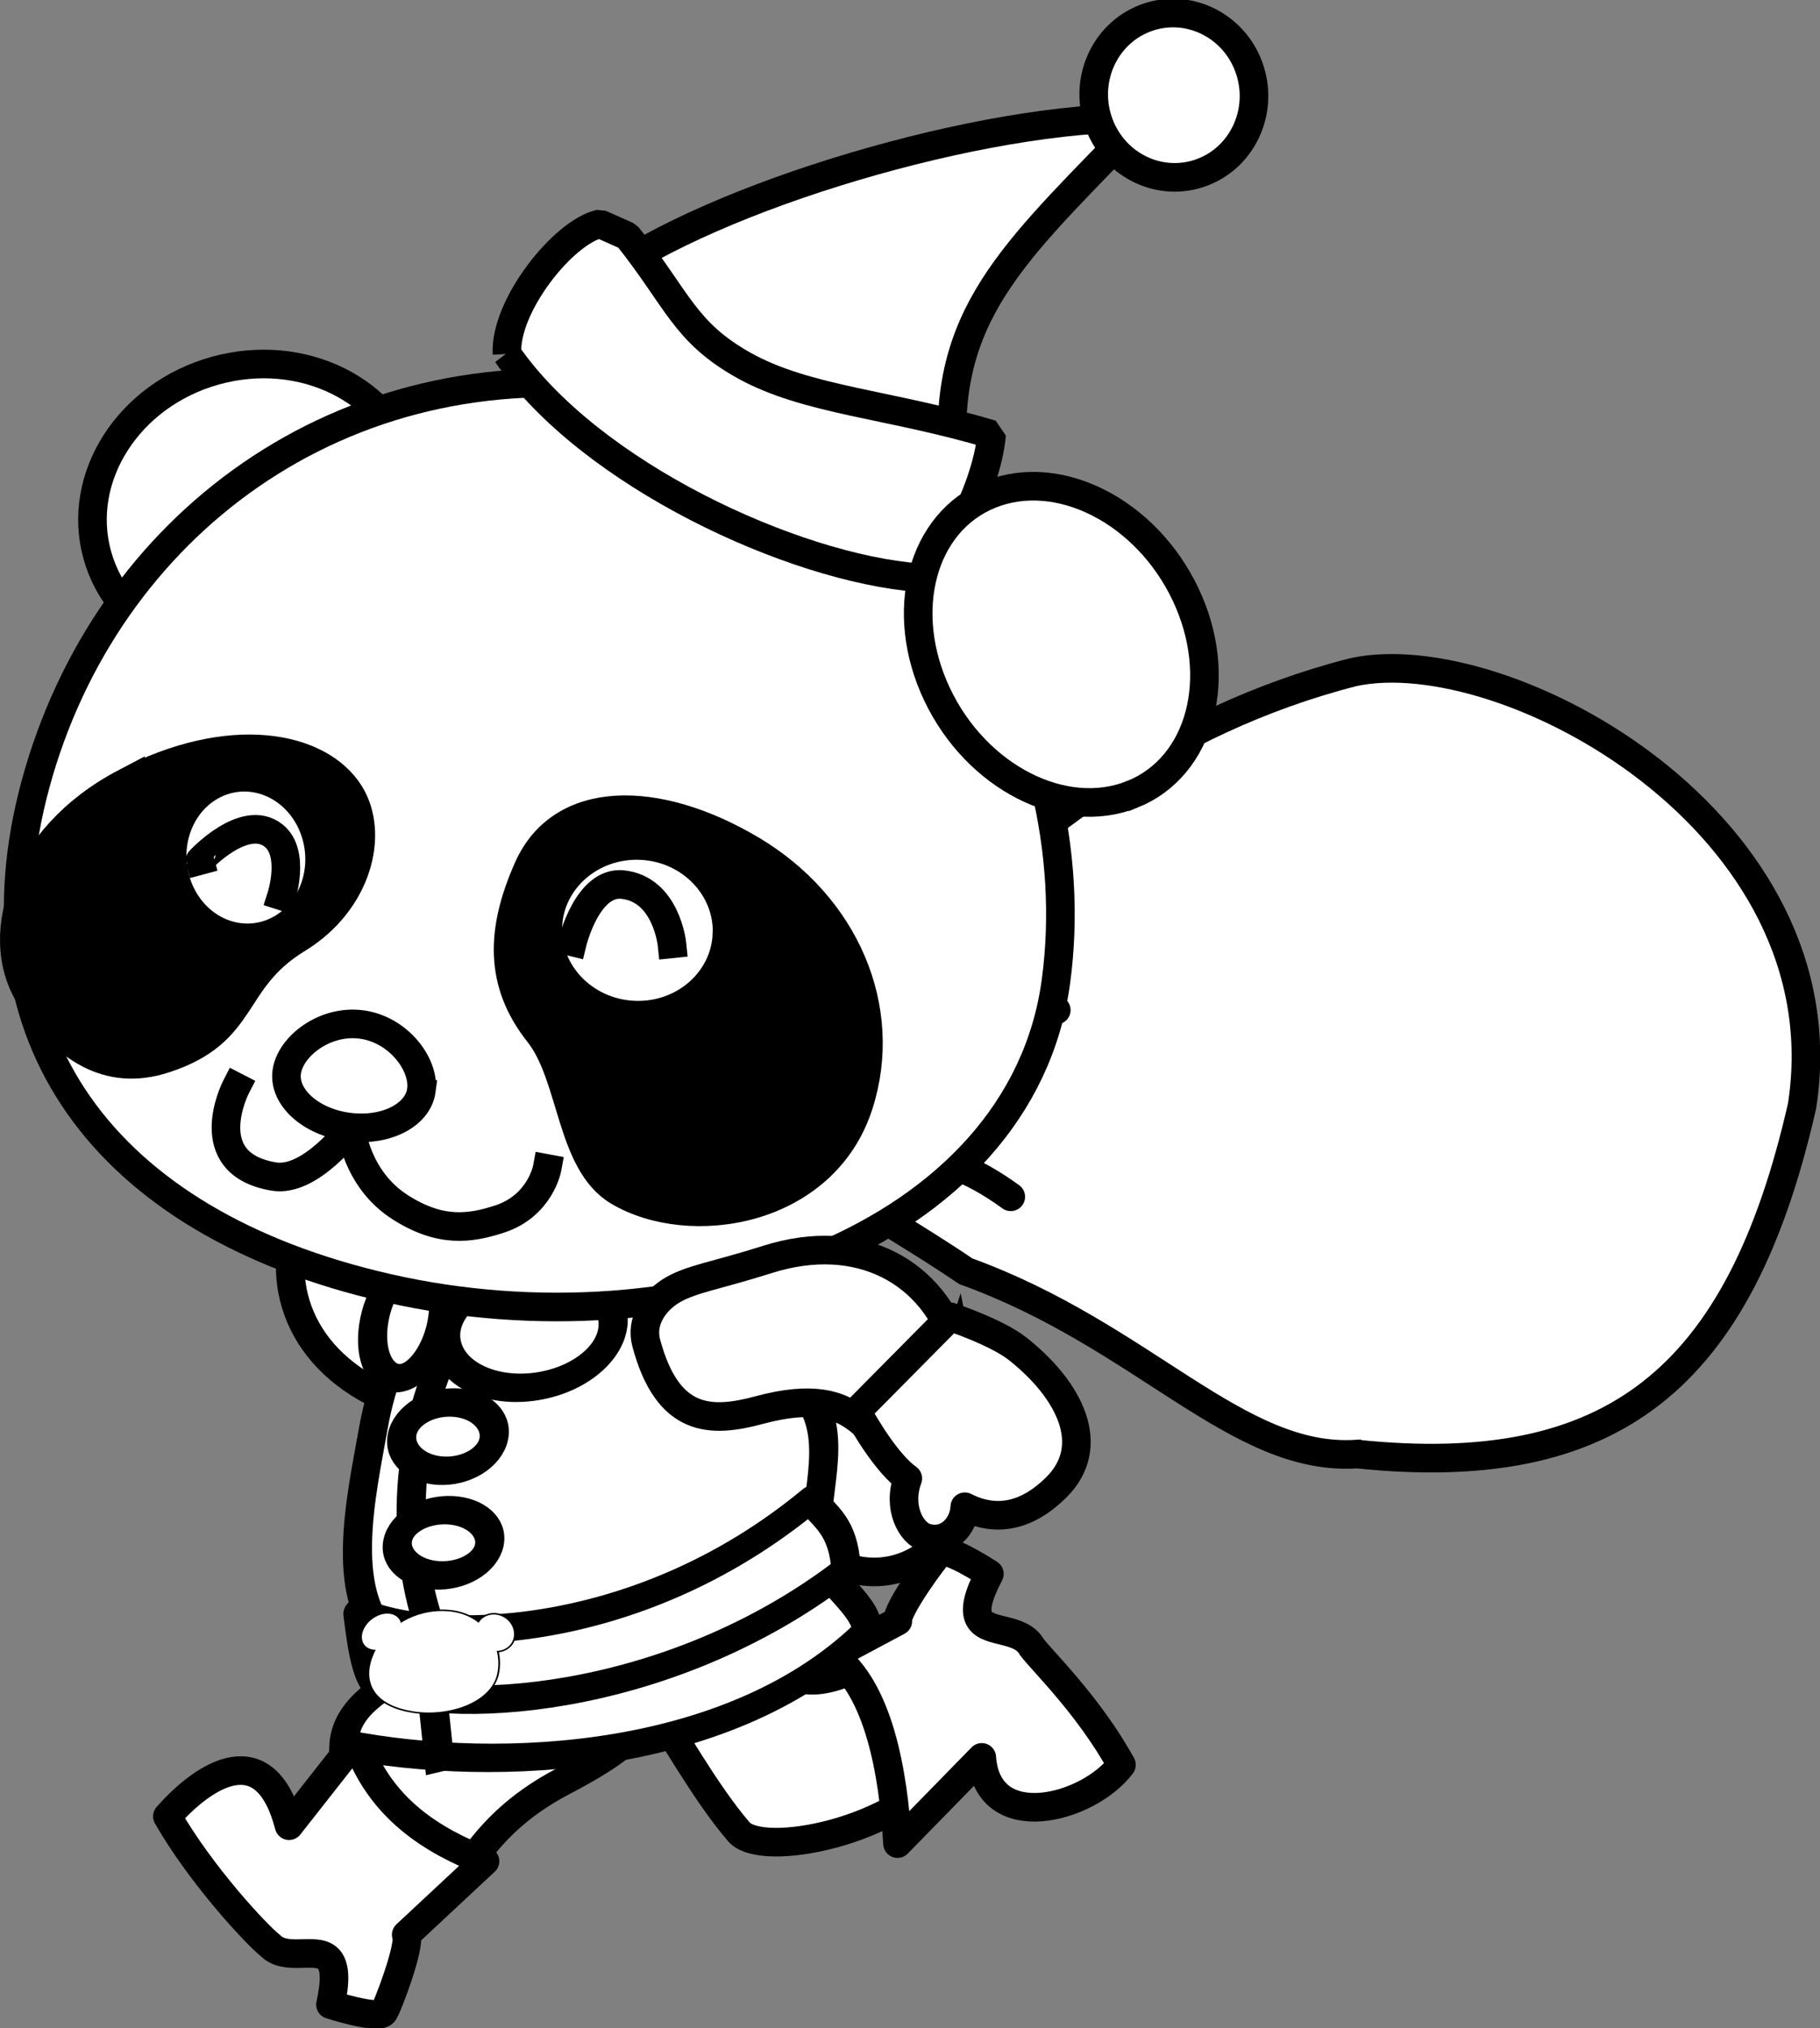 <?xml version="1.0"?>
<svg xmlns:dc="http://purl.org/dc/elements/1.1/" xmlns:xlink="http://www.w3.org/1999/xlink" xmlns:cc="http://creativecommons.org/ns#" xmlns:rdf="http://www.w3.org/1999/02/22-rdf-syntax-ns#" xmlns="http://www.w3.org/2000/svg" id="svg2" xml:space="preserve" height="638.04px" viewBox="0 0 572.686 638.042" width="572.69px" version="1.1" y="0px" x="0px" enable-background="new 0 0 572.686 638.042">
<rect x="0" y="0" width="572.686" height="638.042" fill="#808080" stroke="none"/>
<path id="path3683" d="m299.62 453.92c6.871 14.203 1.201 31.154-12.663 37.861-13.865 6.709-30.675 0.631-37.546-13.57-6.871-14.203-1.201-31.156 12.664-37.863s30.68-0.63 37.55 13.57z" stroke-linecap="square" stroke="#000" stroke-width="9" fill="#fff"/>
<path id="path3133-6-4-6-9-5-7" d="m95.249 380.04c-10.004 23.039-0.982 48.369 27.398 60.182 15.574 6.482 22.689 11.156 29.829 12.066 6.204 0.791 13.194-1.252 16.149-7.521 11.078-23.504 0.919-32.311-13.515-39.096-31.735-14.918-16.289-29.861-28.316-35.438-7.05-3.26-21.55-8.1-31.551 9.81z" stroke="#000" stroke-linecap="square" stroke-width="9" fill="#fff"/>
<path id="path3133-6-4-6-9-5-8" d="m297.32 555.42c-14.2 20.719-57.482 29.377-64.831 20.84-11.006-12.785-21.509-32.449-26.074-38.014-3.967-4.834-6.661-4.746-2.92-10.582 14.022-21.875 35.396-8.014 48.814 0.607 13.182 2.633 25.438-12.008 36.553-4.783 6.5 4.21 18.32 13.93 8.46 31.92z" stroke="#000" stroke-linecap="square" stroke-width="9" fill="#fff"/>
<path id="path5187-8" stroke-linejoin="round" d="m282.42 579.97l26.509-27.123c1.736 24.658 33.54 16.184 43.945 2.354-10.326-18.76-25.069-32.822-28.237-37.123-3.414-6.09-13.243-4.217-16.249-8.48-2.01-2.852-0.473-8.027 2.934-14.471 0 0-12.803-8.391-15.402-6.861-1.283 0.756-14.184 18.402-13.411 21.717l-20.273 10.822c14.21 10.57 18.85 36.56 20.18 59.16v0z" stroke="#000" stroke-linecap="round" stroke-width="9" fill="#fff"/>
<g id="g5159" stroke="#000" stroke-width="9" fill="#fff" transform="matrix(.878 -.479 .479 .878 -115.91 257.12)">
		<path id="path3133-6-8-5" d="m380.66 435.82c66.208 45.489 116.54 37.48 175.32-29.118 54.774-71.602-11.883-173.67-58.631-187.38-59.87-15.222-112.96-4.127-152.73 5.556-35.454 8.632-60.126 14.366-72.67 27.137-8.117 18.257 10.152 39.299 28.127 74.329 39.56 44.7 46.28 93.67 80.58 109.47z" stroke-linecap="square"/>
		<path id="path5151" stroke-linejoin="round" d="m284.97 252.44c26.487 5.145 23.473 10.291 79.46 15.436" stroke-linecap="round"/>
		<path id="path5153" stroke-linejoin="round" d="m281.41 273.14c14.108 13.147 28.217 9.822 42.326 39.438" stroke-linecap="round"/>
</g>
<g id="g5298" transform="matrix(.677 .736 -.736 .677 546.02 -108.89)">
	<g id="g5304" stroke="#000" stroke-width="9" fill="#fff">
			<path id="path3133-6-4-6-9-5" d="m208.21 786.48c-19.183-16.217-22.326-42.92-2.124-66.092 11.086-12.716 15.392-20.059 21.388-24.04 5.21-3.46 12.197-4.485 17.81-0.417 3.194 2.314 1.48 14.062-2.349 28.295-9.111 33.862 6.207 46.728-2.103 57.057-4.88 6.05-15.73 16.82-32.63 5.2z" stroke-linecap="square"/>
			<path id="path5187" stroke-linejoin="round" d="m189.3 763.73l5.473 33.719c-26.168-13.893-29.892 8.783-28.081 26.2 21.029 4.783 46.549 4.516 51.823 3.665 6.978-0.252 9.805-9.851 14.972-10.575 3.455-0.484 7.355 3.249 11.529 9.224 0 0 13.315-7.551 13.142-10.563-0.085-1.487-9.881-21.026-13.182-21.854l-0.236-33.904c-15.9 7.8-34.73 13.22-55.43 4.08v0z" stroke-linecap="round"/>
	</g>
</g>
<g id="g5270" fill="#fff" transform="matrix(.999 .05 -.2 .991 97.146 -14.94)">
		<path id="path3133-6-8-5-2" d="m246.6 445.62c12.886 13.698 7.444 33.114 12.508 47.67 3.614 10.392 17.716 15.949 20.697 24.982-33.179 43.499-105.36 51.354-156.12 44.253-3.025-19.293 26.704-22.709 9.843-31.864-21.358-11.596-19.984-47.503-20.531-67.635-0.803-29.555 11.502-53.03 19.291-63.426 18.39-11.75 63.21-8.28 114.31 46.03z" stroke="#000" stroke-linecap="square" stroke-width="9"/>
		<path id="path4398" d="m127.65 428.39c0 10.093-4.737 18.276-10.582 18.276-5.844 0.001-10.581-8.182-10.581-18.276 0-10.095 4.738-18.276 10.581-18.278 5.85 0.01 10.58 8.19 10.58 18.28z" stroke-linejoin="round" stroke-linecap="round" stroke="#000" stroke-width="9"/>
		<path id="path4398-1" d="m180.62 423.86c3.385 9.732-5.132 20.082-19.023 23.117-13.891 3.037-27.895-2.391-31.28-12.121-3.385-9.731 5.132-20.082 19.023-23.117 13.9-3.04 27.9 2.39 31.28 12.12z" stroke-linejoin="round" stroke-linecap="round" stroke="#000" stroke-width="9"/>
		<path id="path4392" stroke-linejoin="round" d="m130.54 438.01c-7.547 30.321-0.642 67.014 17.315 94.269" stroke="#000" stroke-linecap="round" stroke-width="9"/>
		<path id="rect3621" stroke-linejoin="round" d="m119.74 520.73c23.625 8.799 88.125 6.577 134.25-42.449 5.662 5.434 11.741 7.859 15.286 21.316-47.417 46.645-117.4 52.669-139.06 43.411-4.72-3.45-8.71-17.15-10.48-22.28v0z" stroke="#000" stroke-linecap="round" stroke-width="9"/>
		<path id="path5083" stroke-linejoin="round" d="m148.82 547.67l5.402 17.686" stroke="#000" stroke-linecap="square" stroke-width="9"/>
	<g id="g5054" transform="matrix(.119 -.005 .008 .107 360.06 479.66)">
			<path id="path4977-5" d="m-1819.4 283.97c-39.842 0.593-75.279 13.853-103.41 35.848-3.472-10.042-10.293-18.38-20.313-23.113-23.805-11.269-54.641 2.798-69.435 29.779-14.793 26.981-8.899 58.405 14.904 69.656 5.683 2.678 11.769 3.888 17.938 3.871-2.643 7.552-4.828 15.318-6.5 23.316-8.614 41.091-1.078 76.888 20.532 104.03 21.606 27.141 56.884 45.431 102.94 53.128 48.187 8.038 98.566 1.246 138.06-18.191 39.497-19.438 68.324-51.945 71.532-94.62 1.698-22.601-1.458-45.749-8.812-67.658 5.903-0.088 11.709-1.309 17.156-3.879 23.8-11.257 29.73-42.673 14.935-69.656-14.792-26.983-45.633-41.043-69.438-29.785-9.276 4.39-15.82 11.859-19.5 20.906-23.019-18.378-51.212-30.621-83.28-33.063-5.8-0.46-11.6-0.65-17.3-0.58z" stroke="#000" stroke-linecap="square" stroke-width="9"/>
		<path id="path4969" d="m-2012.5 326.49c14.79-26.981 45.629-41.047 69.435-29.779 23.803 11.251 29.725 42.674 14.932 69.655s-45.638 41.011-69.445 29.761c-23.8-11.25-29.7-42.65-14.9-69.63z"/>
		<path id="path4961" d="m-1629.8 326.48c-14.792-26.983-45.633-41.043-69.438-29.785-23.804 11.257-29.727 42.673-14.93 69.656 14.792 26.983 45.639 41.024 69.443 29.767 23.7-11.25 29.6-42.67 14.9-69.65z"/>
		<path id="path4977" d="m-1819.4 283.97c-85.238 1.252-150.3 60.532-166.81 139.36-8.614 41.091-1.078 76.888 20.528 104.03s56.888 45.431 102.94 53.128c48.187 8.038 98.566 1.246 138.06-18.191 39.497-19.438 68.328-51.945 71.532-94.62 6.318-84.122-54.637-175.97-148.94-183.14-5.8-0.45-11.6-0.64-17.3-0.57z"/>
		<path id="path4953" d="m-1820.6 492.14c-7.159-0.209-13.585 2.574-18.314 6.582-4.728 4.026-8.024 9.299-8.186 15.102-0.165 5.802 3.186 10.887 7.841 14.254s10.775 5.364 17.503 5.561c6.725 0.195 12.941-1.433 17.78-4.527 4.838-3.094 8.461-7.986 8.626-13.789 0.16-5.802-2.822-11.276-7.314-15.561-4.4-4.27-10.7-7.4-17.9-7.61z"/>
		<path id="path4945" d="m-1754.7 405.24c-3.673-0.012-7.235 0.304-10.626 0.929-13.551 2.519-24.619 10.956-28.781 24.784-6.408 21.284-4.555 40.385 10.968 55.557 5.159 5.045 8.938 14.389 13.22 23.726 4.282 9.338 9.323 19.105 19.313 23.436 13.391 5.809 30.665 5.333 45.841-1.194 15.183-6.509 28.368-19.509 31.94-38.673 6.221-33.359-13.11-65.925-46.407-80.322-12.3-5.35-24.4-8.23-35.4-8.26z"/>
		<path id="path4935" d="m-1887.7 405.23c-11.019 0.037-23.15 2.924-35.468 8.246-33.294 14.388-52.625 46.966-46.405 80.308 3.577 19.172 16.758 32.175 31.939 38.696 15.178 6.502 32.453 6.996 45.841 1.185 9.992-4.344 15.031-14.101 19.314-23.429 4.283-9.346 8.062-18.687 13.217-23.724 15.527-15.187 17.379-34.276 10.969-55.575-4.165-13.822-15.228-22.257-28.782-24.771-3.2-0.66-6.8-0.98-10.5-0.96z"/>
	</g>
		<path id="path5063" d="m151.22 464.22c0 5.978-6.46 10.823-14.429 10.822-7.969 0.001-14.429-4.845-14.429-10.821s6.46-10.821 14.429-10.822c7.97 0 14.43 4.85 14.43 10.82z" stroke-linejoin="round" stroke-linecap="square" stroke="#000" stroke-width="9"/>
		<path id="path5063-4" d="m156.51 497.65c0 5.71-6.46 10.34-14.429 10.341-7.969-0.001-14.429-4.63-14.429-10.341 0-5.712 6.46-10.342 14.429-10.341 7.97 0 14.43 4.63 14.43 10.34z" stroke-linejoin="round" stroke-linecap="square" stroke="#000" stroke-width="9"/>
</g>
<path id="path4104-4" d="m129.57 147.14c6.831 24.466-9.78 50.464-37.103 58.067s-55.009-6.067-61.841-30.533c-6.831-24.466 9.78-50.463 37.103-58.067 27.319-7.6 55.011 6.07 61.841 30.53z" stroke-linecap="square" stroke="#000" stroke-width="9" fill="#fff"/>
<path id="path3133-8-5-7" d="m332.27 308.71c-10.949 81.196-116.97 117.82-210.42 96.471-89.503-20.45-132.14-79.57-110.64-158.62 22.017-80.932 96.083-136.75 187.05-124.4 90.96 12.35 144.96 105.35 134.01 186.55z" stroke="#000" stroke-linecap="square" stroke-width="9" fill="#fff"/>
<path id="path4111-2-7" d="m39.342 246.28c-32.925 17.26-42.472 49.93-28.823 68.83 10.021 13.88 22.985 23.873 41.168 17.992 26.303-8.508 20.24-24.559 41.888-37.772 19.023-11.611 24.354-33.096 16.405-45.746-9.5-15.12-37.712-20.56-70.638-3.3z" stroke="#000" stroke-linecap="square" stroke-width="9"/>
<g id="g3110-3-1" transform="translate(0 -12.379)" stroke="#000" stroke-linecap="square" stroke-width="9" fill="#fff">
		<path id="path7046-3-1" d="m98.836 292.22c-4.855 12.79-18.415 18.658-30.267 13.1s-17.53-20.449-12.674-33.238c4.855-12.79 18.415-18.658 30.267-13.1 11.851 5.56 17.528 20.45 12.674 33.24z"/>
		<path id="path8989-4-5" d="m62.916 283.1c-0.004-0.013 14.038-15.152 23.209-7.828 6.782 5.415 2.471 18.936 2.471 18.936"/>
</g>
<path id="path4113-1-7-2" d="m236.26 267.24c29.66 17.529 43.648 50.05 33.961 80.259-10.928 34.078-53.182 40.602-75.601 27.295-15.277-9.066-14.263-36.129-25.109-49.801-12.501-15.758-11.996-32.377-3.324-51.88 10.43-23.46 40.41-23.41 70.07-5.88z" stroke="#000" stroke-linecap="square" stroke-width="9"/>
<g id="g3114-1-6-9" transform="matrix(.99 .139 -.139 .99 -733.65 -477.41)" stroke="#000" stroke-linecap="square" stroke-width="9" fill="#fff">
		<path id="path8987-3-1-13" d="m1060.6 630.23c1.427 14.668-9.999 27.762-25.505 29.229-15.507 1.465-29.25-9.25-30.678-23.918s9.999-27.762 25.505-29.228c15.5-1.46 29.2 9.25 30.7 23.92z"/>
		<path id="path9960-8-4-5" d="m1012.8 639.36s1.965-19.673 13.096-20.082c13.794-0.506 17.967 16.308 17.967 16.308"/>
</g>
<path id="path3917-6" stroke-linejoin="bevel" d="m299.64 141.03c-1.872-44.396 21.498-63.544 60.293-103.9-50.751-0.786-135.53 24.734-170.34 50.241 14.684 18.614 25.332 29.075 46.151 39.31 18.24 8.97 43.94 14.87 63.9 14.35z" stroke="#000" stroke-linecap="square" stroke-width="9" fill="#fff"/>
<path id="path3920-3" d="m392.91 20.947c4.984 13.378-1.515 28.253-14.517 33.225-13.001 4.971-27.582-1.844-32.566-15.222s1.515-28.253 14.517-33.224c13.01-4.972 27.59 1.843 32.57 15.221z" stroke-linejoin="bevel" stroke-linecap="square" stroke="#000" stroke-width="9" fill="#fff"/>
<path id="rect3922-4" stroke-linejoin="bevel" d="m159.53 111.34c-0.845-15.056 17.721-38.344 29.229-40.924l8.658 3.848c15.918 19.986 17.852 30.17 36.679 40.696 19.769 11.052 45.983 12.119 77.937 21.697-1.64 18.446-16.641 44.498-22.988 45.068-39.6-3.08-103.51-32.6-129.52-70.39z" stroke="#000" stroke-linecap="square" stroke-width="9" fill="#fff"/>
<path id="path4106-8-8" d="m356.31 249.88c-21.591 8.687-49.102-5.395-61.447-31.451-12.344-26.057-4.848-54.221 16.744-62.908 21.591-8.686 49.102 5.395 61.446 31.452s4.85 54.23-16.74 62.91z" stroke-linecap="square" stroke="#000" stroke-width="9" fill="#fff"/>
<path id="path4137-4" d="m74.262 341.96s-12.402 24.092 11.895 28.16c11.502 1.938 24.283-15.225 24.283-15.225s1.494 16.029 15.596 24.959c12.582 7.969 21.795 6.688 31.132 3.652 12.801-4.16 14.982-15.912 14.982-15.912" stroke="#000" stroke-linecap="square" stroke-width="9" fill="none"/>
<g id="g5288" stroke="#000" stroke-width="9" fill="#fff" transform="translate(278.98 -82.29)">
		<path id="path3133-6-4-6-9-5-8-3" d="m22.197 506.72c-7.266-24.043-30.525-37.533-59.813-28.193-16.072 5.123-24.522 6.158-30.557 10.08-5.244 3.408-9.255 9.486-7.456 16.182 6.746 25.092 20.189 25.24 35.587 21.084 33.855-9.141 31.735 12.248 44.515 8.725 7.48-2.07 21.68-7.75 17.724-27.88z" stroke-linecap="square"/>
		<path id="path5212" stroke-linejoin="round" d="m20.05 496.54l-29.406 29.688s7.737 14.623 15.281 20.594c0.246 0.193 0.502 0.373 0.75 0.562-3.375 8.982 0.924 17.266 5.822 18.678 6.576 1.895 11.779-3.467 12.115-9.771 10.097 5.143 19.824 2.758 28.719-6.031 13.217-13.059 4.343-30.652-12.094-43.656-6.636-5.25-21.187-10.06-21.187-10.06z" stroke-linecap="round"/>
</g>
<path id="path4134-2-8" d="m132.6 342.97c-1.074 7.965-11.438 13.141-23.133 11.553s-20.316-9.34-19.242-17.303c1.074-7.965 11.892-16.51 23.588-14.922 11.69 1.59 19.85 12.71 18.78 20.67z" stroke="#000" stroke-linecap="square" stroke-width="9" fill="#fff"/>
</svg>

